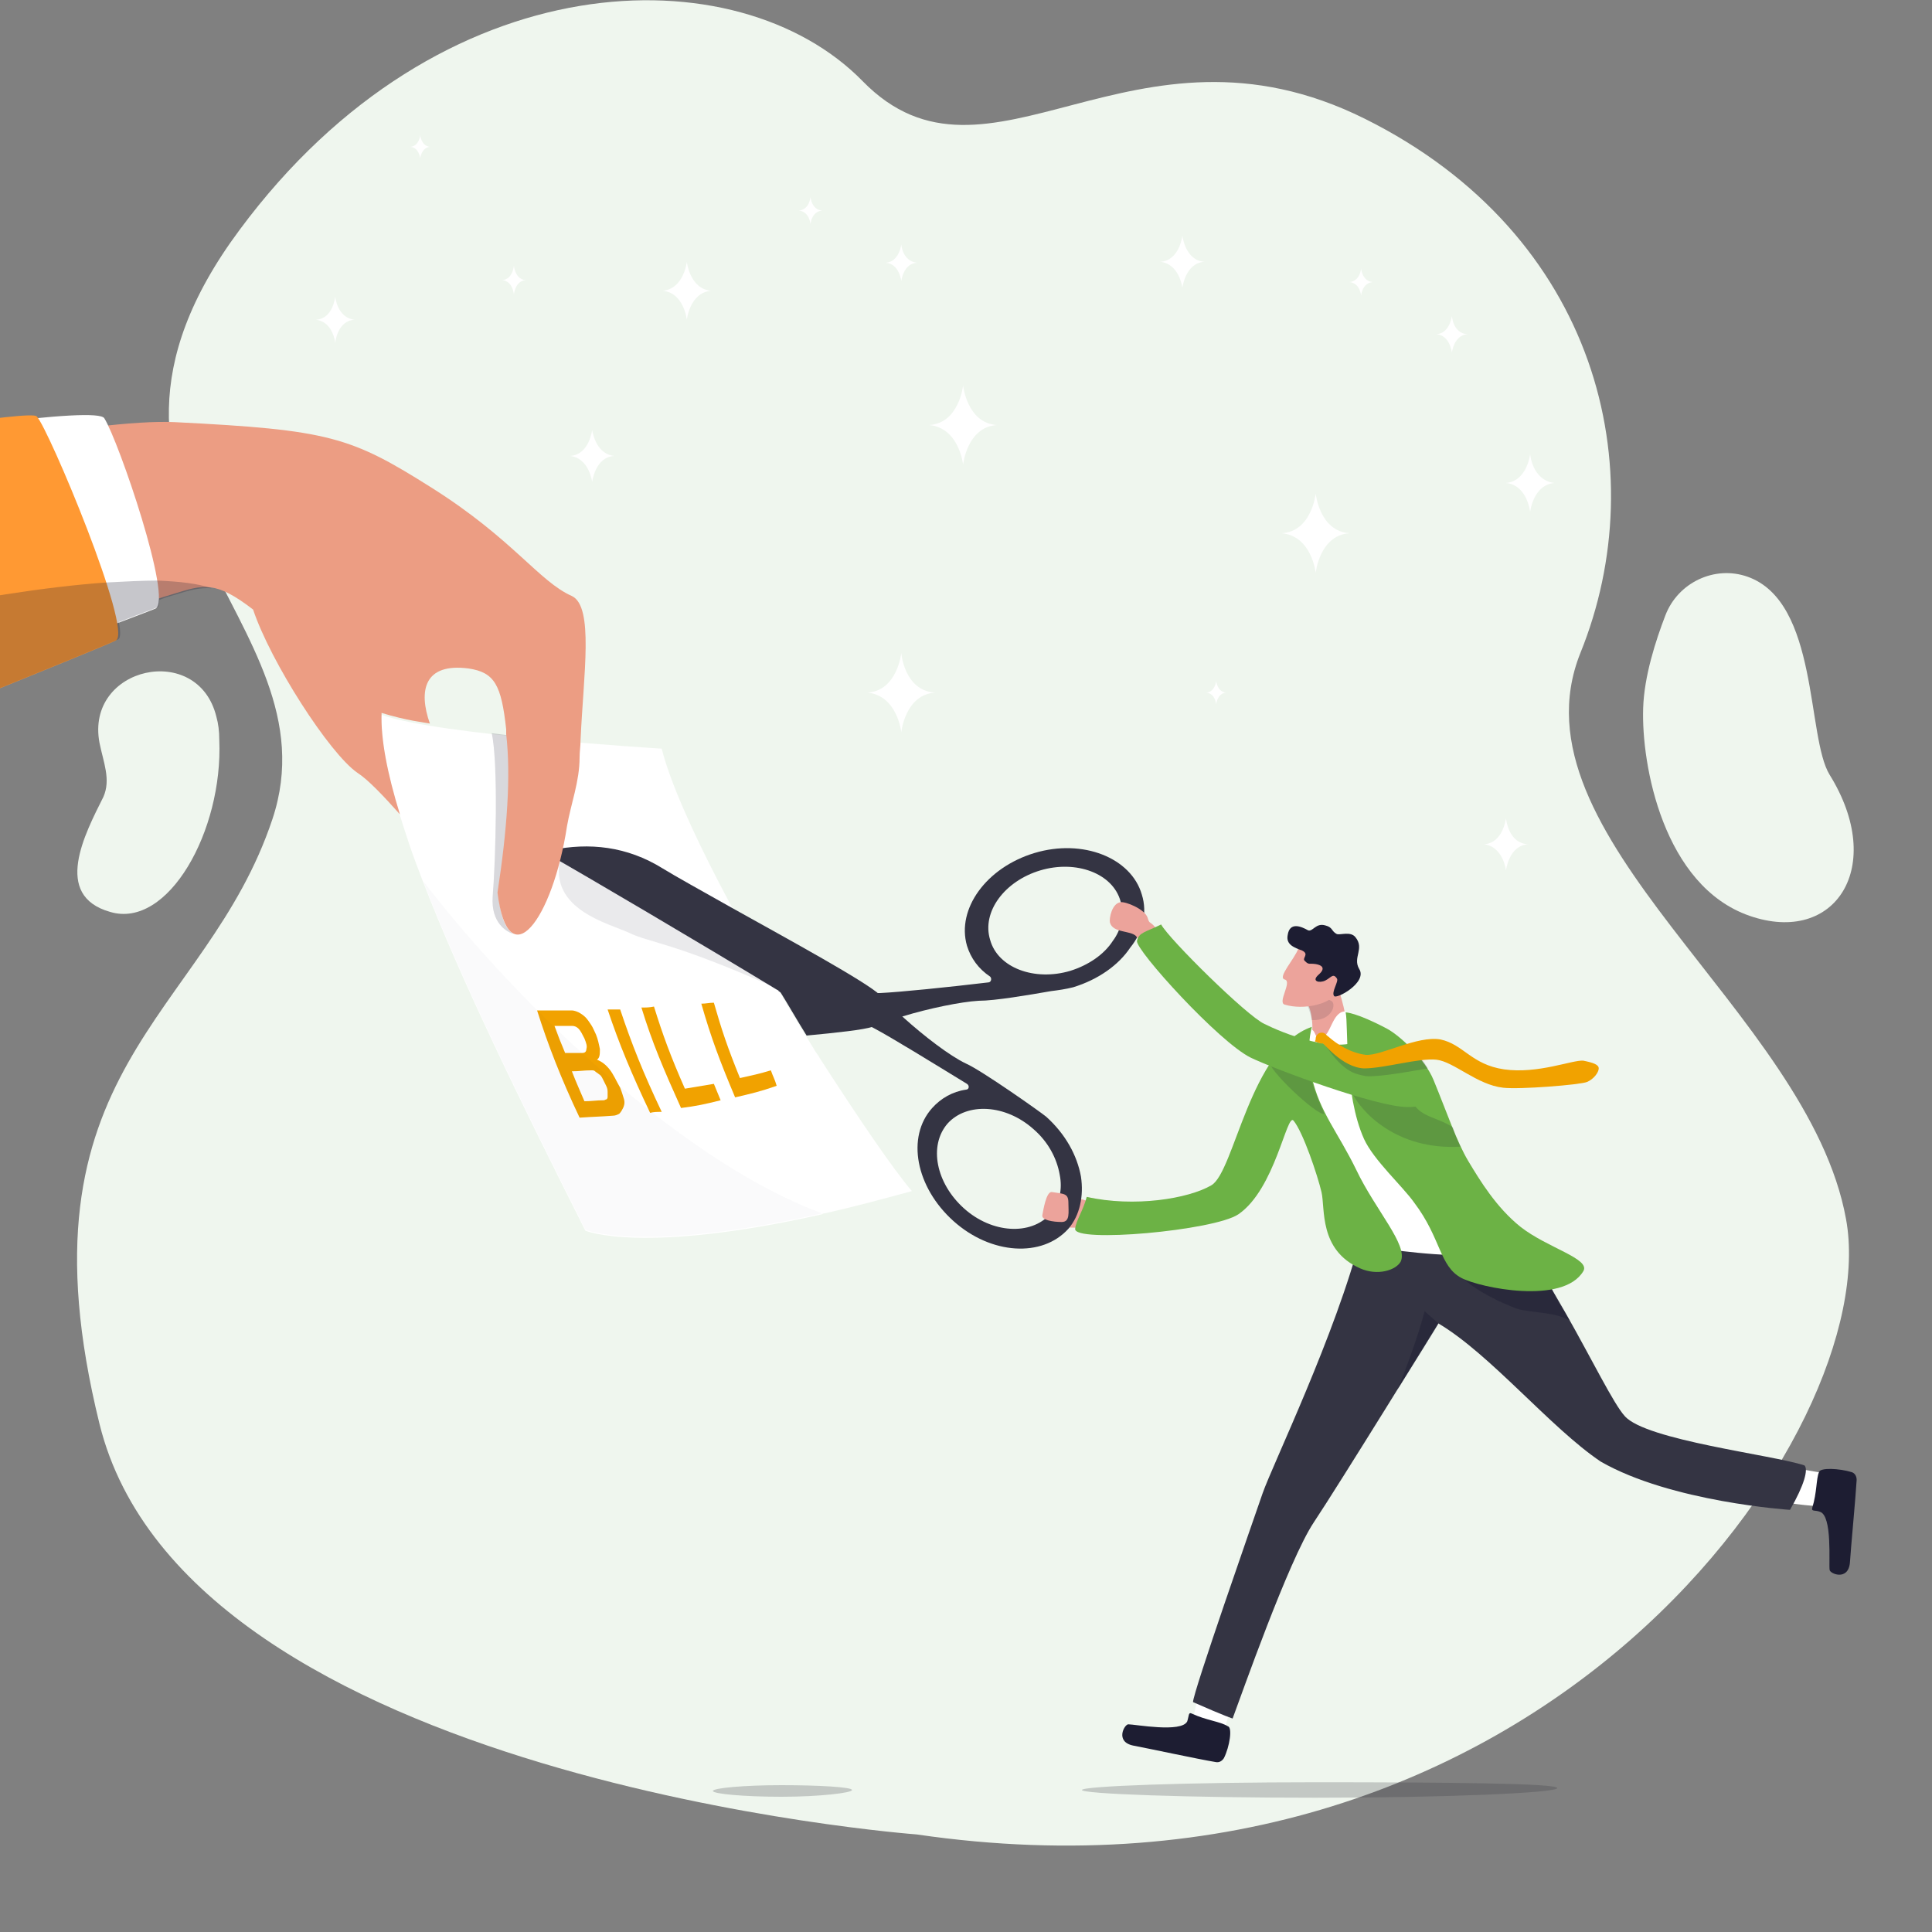 <?xml version="1.0" encoding="utf-8"?>
<!-- Generator: Adobe Illustrator 25.0.0, SVG Export Plug-In . SVG Version: 6.00 Build 0)  -->
<svg version="1.1" id="Layer_1" xmlns="http://www.w3.org/2000/svg" xmlns:xlink="http://www.w3.org/1999/xlink" x="0px" y="0px"
	 viewBox="0 0 200 200" style="enable-background:new 0 0 200 200;" xml:space="preserve">
<rect x="0" y="0" width="200" height="200" fill="#808080" stroke="none"/>
<style type="text/css">
	.st0{fill:#EFF6EE;}
	.st1{fill:#FFFFFF;}
	.st2{opacity:6.000000e-02;fill:#6CB245;}
	.st3{opacity:0.1;fill:#6CB245;}
	.st4{opacity:0.1;fill:#FF9933;}
	.st5{opacity:0.1;}
	.st6{fill:#FF9933;}
	.st7{fill:#6CB245;}
	.st8{fill:url(#SVGID_1_);}
	.st9{fill:#322F31;}
	.st10{fill:#333133;}
	.st11{fill:none;}
	.st12{fill:#E3ECF4;}
	.st13{opacity:0.1;fill:#B3B3B3;}
	.st14{fill:#FFBC96;}
	.st15{fill:#E6F3DC;}
	.st16{fill:#DCECD3;}
	.st17{fill:#F7F8F4;}
	.st18{fill:url(#SVGID_2_);}
	.st19{opacity:0.5;fill:url(#SVGID_3_);}
	.st20{fill:url(#SVGID_4_);}
	.st21{opacity:0.5;fill:url(#SVGID_5_);}
	.st22{opacity:0.3;fill:url(#SVGID_6_);}
	.st23{fill:#1A1A1A;}
	.st24{fill:#4D4D4D;}
	.st25{fill:url(#SVGID_7_);}
	.st26{fill:url(#SVGID_8_);}
	.st27{fill:#EBEFF4;}
	.st28{fill:url(#SVGID_9_);}
	.st29{opacity:0.3;fill:url(#SVGID_10_);}
	.st30{fill:url(#SVGID_11_);}
	.st31{opacity:0.3;fill:url(#SVGID_12_);}
	.st32{opacity:0.3;fill:url(#SVGID_13_);}
	.st33{fill:url(#SVGID_14_);}
	.st34{fill:url(#SVGID_15_);}
	.st35{fill:url(#SVGID_16_);}
	.st36{opacity:0.5;fill:url(#SVGID_17_);}
	.st37{fill:url(#SVGID_18_);}
	.st38{opacity:0.5;fill:url(#SVGID_19_);}
	.st39{opacity:0.3;fill:url(#SVGID_20_);}
	.st40{fill:url(#SVGID_21_);}
	.st41{fill:url(#SVGID_22_);}
	.st42{fill:url(#SVGID_23_);}
	.st43{opacity:0.3;fill:url(#SVGID_24_);}
	.st44{fill:url(#SVGID_25_);}
	.st45{opacity:0.3;fill:url(#SVGID_26_);}
	.st46{opacity:0.3;fill:url(#SVGID_27_);}
	.st47{fill:url(#SVGID_28_);}
	.st48{fill:url(#SVGID_29_);}
	.st49{fill:#184655;}
	.st50{fill:#355389;}
	.st51{fill:#466EB6;}
	.st52{fill:#9BC1F9;}
	.st53{fill:#F48C7F;}
	.st54{fill:#96D9C9;}
	.st55{fill:#50BFA5;}
	.st56{fill:#B75742;}
	.st57{fill:#F7A491;}
	.st58{fill:#3C8F7C;}
	.st59{fill:#F47458;}
	.st60{fill:#F7CC7F;}
	.st61{fill:#F79C8D;}
	.st62{fill:#13375B;}
	.st63{fill:#FAE0B2;}
	.st64{fill:#EFEFEF;}
	.st65{fill:url(#SVGID_30_);}
	.st66{opacity:0.5;fill:url(#SVGID_31_);}
	.st67{fill:url(#SVGID_32_);}
	.st68{opacity:0.5;fill:url(#SVGID_33_);}
	.st69{opacity:0.3;fill:url(#SVGID_34_);}
	.st70{fill:url(#SVGID_35_);}
	.st71{fill:url(#SVGID_36_);}
	.st72{fill:url(#SVGID_37_);}
	.st73{opacity:0.3;fill:url(#SVGID_38_);}
	.st74{fill:url(#SVGID_39_);}
	.st75{opacity:0.3;fill:url(#SVGID_40_);}
	.st76{opacity:0.3;fill:url(#SVGID_41_);}
	.st77{fill:url(#SVGID_42_);}
	.st78{fill:url(#SVGID_43_);}
	.st79{fill:url(#SVGID_44_);}
	.st80{opacity:0.5;fill:url(#SVGID_45_);}
	.st81{fill:url(#SVGID_46_);}
	.st82{opacity:0.5;fill:url(#SVGID_47_);}
	.st83{opacity:0.3;fill:url(#SVGID_48_);}
	.st84{fill:url(#SVGID_49_);}
	.st85{fill:url(#SVGID_50_);}
	.st86{fill:url(#SVGID_51_);}
	.st87{opacity:0.3;fill:url(#SVGID_52_);}
	.st88{fill:url(#SVGID_53_);}
	.st89{opacity:0.3;fill:url(#SVGID_54_);}
	.st90{opacity:0.3;fill:url(#SVGID_55_);}
	.st91{fill:url(#SVGID_56_);}
	.st92{fill:url(#SVGID_57_);}
	.st93{fill:url(#SVGID_58_);}
	.st94{fill:url(#SVGID_59_);}
	.st95{opacity:0.5;fill:url(#SVGID_60_);}
	.st96{fill:url(#SVGID_61_);}
	.st97{opacity:0.5;fill:url(#SVGID_62_);}
	.st98{opacity:0.3;fill:url(#SVGID_63_);}
	.st99{fill:url(#SVGID_64_);}
	.st100{fill:url(#SVGID_65_);}
	.st101{fill:url(#SVGID_66_);}
	.st102{opacity:0.3;fill:url(#SVGID_67_);}
	.st103{fill:url(#SVGID_68_);}
	.st104{opacity:0.3;fill:url(#SVGID_69_);}
	.st105{opacity:0.3;fill:url(#SVGID_70_);}
	.st106{fill:url(#SVGID_71_);}
	.st107{fill:url(#SVGID_72_);}
	.st108{fill:#E7F0E3;}
	.st109{fill:#4E4F51;}
	.st110{fill:#D12328;}
	.st111{fill:#02C84E;}
	.st112{fill:url(#SVGID_73_);}
	.st113{fill:#069DEF;}
	.st114{fill:#D8191F;}
	.st115{fill:#7EBB39;}
	.st116{fill:#09783B;}
	.st117{fill:#2C9AD7;}
	.st118{fill:#008ACF;}
	.st119{fill:#EF7F00;}
	.st120{fill:#4A4C50;}
	.st121{fill:#001B30;}
	.st122{fill:#3580CB;}
	.st123{fill:#0085BB;}
	.st124{fill:url(#SVGID_74_);}
	.st125{fill:#1D2932;}
	.st126{fill:#FFB7B2;}
	.st127{opacity:0.2;fill:#FFB7B2;}
	.st128{fill:#E69595;}
	.st129{fill:#ECA2A0;}
	.st130{fill:#002521;}
	.st131{fill:#E9FCFB;}
	.st132{fill:#ADD367;}
	.st133{fill:#58A132;}
	.st134{fill:#FD9C71;}
	.st135{fill:#1D1411;}
	.st136{opacity:0.2;fill:#FFFFFF;}
	.st137{opacity:0.1;fill:#333133;}
	.st138{fill:#2C3463;}
	.st139{fill:#F1A200;}
	.st140{opacity:0.17;fill:#1D1D32;}
	.st141{opacity:0.23;fill:#2C2C37;}
	.st142{opacity:9.000000e-02;fill:#1D1D32;}
	.st143{opacity:2.000000e-02;fill:#1D1D32;}
	.st144{fill:#ECA39B;}
	.st145{fill:#343443;}
	.st146{fill:#1D1D32;}
	.st147{opacity:0.46;fill:#1D1D32;}
	.st148{opacity:0.14;fill:#1D1D32;}
	.st149{opacity:0.18;fill:#1D1D32;}
	.st150{clip-path:url(#SVGID_76_);fill:#EC9D83;}
	.st151{clip-path:url(#SVGID_76_);fill:#FFFFFF;}
	.st152{clip-path:url(#SVGID_76_);fill:#FF9933;}
	.st153{opacity:0.25;clip-path:url(#SVGID_76_);fill:#1D1D32;}
</style>
<g>
	<g>
		<g>
			<path class="st0" d="M94.9,189.9c0,0-75.5-5.6-84.6-42.5c-9.1-36.9,11-41.9,17.9-62.6c6.9-20.7-24.3-32.9-3.4-61
				C45.6-4.3,76.4-4.8,89.3,8.4c13,13.3,27.9-8.1,52,3.9c24.1,12,30,36.3,22.3,55.3c-7.6,19,23.6,37.1,27.5,58.6
				C195.1,147.8,159.8,199.4,94.9,189.9z"/>
			<path class="st0" d="M10.3,76.9C8.8,69,20.5,66.4,22.4,74.2c0.2,0.7,0.3,1.5,0.3,2.4c0.4,9.4-5.3,19.6-11.3,17.8
				c-6-1.7-2.6-8.1-0.7-11.9C11.5,80.7,10.7,78.9,10.3,76.9z"/>
			<path class="st0" d="M180.9,59.7c-3.4-1.2-7.2,0.6-8.5,4c-1,2.6-2.2,6.3-2.3,9.6c-0.2,5.9,2.1,18.4,11,21.5
				c8.9,3.1,14.2-5.1,8.3-14.6C187,76.3,188.3,62.3,180.9,59.7z"/>
		</g>
	</g>
</g>
<g>
	<path class="st1" d="M99.7,39.9c0,0-0.4,3.9-3.5,4.1c3.1,0.3,3.5,4.1,3.5,4.1s0.4-3.9,3.5-4.1C100.1,43.8,99.7,39.9,99.7,39.9z"/>
	<path class="st1" d="M71.1,27.1c0,0-0.3,2.8-2.5,3c2.2,0.2,2.5,3,2.5,3s0.3-2.8,2.5-3C71.4,29.9,71.1,27.1,71.1,27.1z"/>
	<path class="st1" d="M93.3,25.3c0,0-0.2,1.8-1.6,1.9c1.4,0.1,1.6,1.9,1.6,1.9s0.2-1.8,1.6-1.9C93.4,27,93.3,25.3,93.3,25.3z"/>
	<path class="st1" d="M93.3,67.6c0,0-0.4,3.9-3.5,4.1c3.1,0.3,3.5,4.1,3.5,4.1s0.4-3.9,3.5-4.1C93.6,71.5,93.3,67.6,93.3,67.6z"/>
	<path class="st1" d="M155.9,84.7c0,0-0.3,2.6-2.3,2.7c2,0.2,2.3,2.7,2.3,2.7s0.3-2.6,2.3-2.7C156.1,87.3,155.9,84.7,155.9,84.7z"/>
	<path class="st1" d="M53.2,27.5c0,0-0.1,1.4-1.2,1.5c1.1,0.1,1.2,1.5,1.2,1.5s0.1-1.4,1.2-1.5C53.3,28.9,53.2,27.5,53.2,27.5z"/>
	<path class="st1" d="M61.3,44.5c0,0-0.3,2.6-2.3,2.7c2,0.2,2.3,2.7,2.3,2.7s0.3-2.6,2.3-2.7C61.6,47,61.3,44.5,61.3,44.5z"/>
	<path class="st1" d="M83.9,20.4c0,0-0.1,1.3-1.2,1.4c1.1,0.1,1.2,1.4,1.2,1.4s0.1-1.3,1.2-1.4C84,21.7,83.9,20.4,83.9,20.4z"/>
	<path class="st1" d="M136.2,51.1c0,0-0.4,3.9-3.5,4.1c3.1,0.3,3.5,4.1,3.5,4.1s0.4-3.9,3.5-4.1C136.6,55,136.2,51.1,136.2,51.1z"/>
	<path class="st1" d="M158.4,47c0,0-0.3,2.8-2.5,3c2.2,0.2,2.5,3,2.5,3s0.3-2.8,2.5-3C158.6,49.7,158.4,47,158.4,47z"/>
	<path class="st1" d="M150.3,32.7c0,0-0.2,1.8-1.6,1.9c1.4,0.1,1.6,1.9,1.6,1.9s0.2-1.8,1.6-1.9C150.4,34.5,150.3,32.7,150.3,32.7z"
		/>
	<path class="st1" d="M122.4,24.4c0,0-0.3,2.6-2.3,2.7c2,0.2,2.3,2.7,2.3,2.7s0.3-2.6,2.3-2.7C122.7,27,122.4,24.4,122.4,24.4z"/>
	<path class="st1" d="M140.9,27.8c0,0-0.1,1.3-1.2,1.4c1.1,0.1,1.2,1.4,1.2,1.4s0.1-1.3,1.2-1.4C141,29.1,140.9,27.8,140.9,27.8z"/>
	<path class="st1" d="M43.5,14c0,0-0.1,1.1-1,1.2c0.9,0.1,1,1.2,1,1.2s0.1-1.1,1-1.2C43.6,15.1,43.5,14,43.5,14z"/>
	<path class="st1" d="M125.9,70.5c0,0-0.1,1.1-1,1.2c0.9,0.1,1,1.2,1,1.2s0.1-1.1,1-1.2C126,71.6,125.9,70.5,125.9,70.5z"/>
	<path class="st1" d="M34.7,30.7c0,0-0.2,2.3-2,2.4c1.8,0.2,2,2.4,2,2.4s0.2-2.3,2-2.4C34.9,32.9,34.7,30.7,34.7,30.7z"/>
</g>
<g>
	<path class="st1" d="M94.4,123.3c-3.3,0.9-6.3,1.7-9,2.3c-0.1,0-0.2,0-0.3,0.1c-18.7,4.2-24.5,1.7-24.5,1.7
		c-6.8-13.5-12.9-26-16.8-36.1c-0.5-1.3-1-2.6-1.4-3.8c-1.9-5.6-3-10.2-2.9-13.5c5.8,2.1,29,3.5,29,3.5c1.7,6.8,9.1,20.3,15.7,31
		c0.2,0.4,0.5,0.7,0.7,1.1C88.9,115.8,92.5,121.1,94.4,123.3z"/>
	<g>
		<g>
			<path class="st139" d="M64.2,112.6c0.2,0.5,0.3,0.9,0.4,1.2c0.1,0.4,0,0.7-0.1,0.9c-0.1,0.2-0.2,0.4-0.4,0.6
				c-0.2,0.1-0.4,0.2-0.7,0.2c-1.3,0.1-2,0.1-3.4,0.2c-1.9-4-3.3-7.6-4.4-11.1c1.5,0,2.2,0,3.6,0c0.2,0,0.5,0.1,0.7,0.2
				c0.2,0.1,0.5,0.3,0.7,0.5c0.2,0.2,0.4,0.5,0.6,0.8c0.2,0.3,0.3,0.6,0.5,1c0.2,0.5,0.3,1,0.4,1.5c0,0.5,0,0.9-0.3,1.1
				c0.5,0.2,0.9,0.5,1.3,1C63.5,111.2,63.8,111.9,64.2,112.6z M57.4,106.2c0.4,1.1,0.6,1.6,1.1,2.8c0.7,0,1.1,0,1.8,0
				c0.2,0,0.4-0.1,0.4-0.4c0.1-0.3,0-0.6-0.2-1.1c-0.2-0.4-0.4-0.8-0.6-1c-0.2-0.2-0.4-0.3-0.7-0.3
				C58.5,106.2,58.2,106.2,57.4,106.2z M62.7,112.3c-0.1-0.2-0.2-0.4-0.3-0.6c-0.1-0.2-0.2-0.4-0.4-0.5c-0.1-0.1-0.3-0.2-0.4-0.3
				c-0.1-0.1-0.2-0.1-0.4-0.1c-0.8,0-1.2,0.1-2,0.1c0.5,1.3,0.8,1.9,1.3,3.1c0.8,0,1.2-0.1,2-0.1c0.1,0,0.2-0.1,0.3-0.1
				c0.1-0.1,0.1-0.2,0.1-0.3c0-0.1,0-0.3,0-0.5C62.9,112.7,62.8,112.5,62.7,112.3z"/>
			<path class="st139" d="M67.3,115.2c-1.9-4-3.2-7.1-4.4-10.7c0.5,0,0.8,0,1.3,0c1.2,3.6,2.4,6.6,4.3,10.6
				C68,115.1,67.7,115.1,67.3,115.2z"/>
			<path class="st139" d="M70.5,114.7c-1.8-4-3-6.8-4.1-10.4c0.5,0,0.8,0,1.3-0.1c0.9,2.9,1.7,5.1,3.2,8.5c1.2-0.2,1.8-0.3,3-0.5
				c0.3,0.7,0.4,1,0.7,1.7C73,114.3,72.1,114.5,70.5,114.7z"/>
			<path class="st139" d="M76.1,113.6c-1.6-3.8-2.5-6.2-3.5-9.7c0.5,0,0.8-0.1,1.3-0.1c0.8,2.8,1.4,4.6,2.7,7.8
				c1.3-0.3,1.9-0.4,3.2-0.8c0.2,0.6,0.4,0.9,0.6,1.6C78.7,113,77.8,113.2,76.1,113.6z"/>
		</g>
	</g>
	<path class="st140" d="M53.2,96.7c-0.7-0.2-2.4-1.1-2.2-3.9c0.3-3.6,0.6-13.8-0.1-16.9l1.6,0.2c0,0.1,0-0.1,0,0
		c0.4,4.3,0.1,9.9-0.9,16.4C51.8,95,52.4,96.3,53.2,96.7z"/>
	<path class="st141" d="M88.2,185.3c0,0.3-3.4,0.7-7.3,0.7c-3.9,0-7.1-0.3-7.1-0.6c0-0.3,3.2-0.6,7.1-0.6
		C84.8,184.8,88.2,185,88.2,185.3z"/>
	<ellipse class="st1" cx="87.6" cy="104.1" rx="1.3" ry="0.9"/>
	<path class="st142" d="M80.6,102.4c-10.7-4.8-13.3-4.8-15.4-5.8c-2.1-1-8.4-2.4-7.2-7.7c1.9,1.1,11.5,6.7,11.5,6.7L80.6,102.4z"/>
	<path class="st143" d="M85.1,125.6c-18.7,4.2-24.5,1.7-24.5,1.7c-6.8-13.5-12.9-26-16.8-36.1C54.4,105,71.4,120.6,85.1,125.6z"/>
	<g>
		<path class="st144" d="M112.5,124.3c-1.3-0.4-3.3-0.8-3.6-0.8c-0.3,0-0.7,2.9-0.4,3.2c0.3,0.3,2.4,0.4,3.1,0.4
			c0.7,0,1.2-0.7,1.2-1.5C112.8,124.7,112.5,124.3,112.5,124.3z"/>
		<g>
			<path class="st145" d="M118.2,92.6c-1.1-3.8-6.1-5.8-11.1-4.3c-5,1.5-8.1,5.8-7,9.6c0.4,1.3,1.2,2.4,2.4,3.2
				c0.2,0.2,0.1,0.6-0.2,0.6c-4.2,0.5-9.1,1-11.2,1.1c-0.5,0-0.8,0-1,0c-1.6-0.2-4.9-0.9-5.3-1c0,0-0.1,0-0.1,0
				c-1.2,0.1-2.6,0.3-4.1,0.5c0,0,0,0-0.1,0c0,0,0.1,0,0.1,0.1c1,1.6,1.9,3.2,2.9,4.8c3.2-0.3,5.9-0.6,6.8-0.9
				c0.1,0,0.2-0.1,0.2-0.1c0.7-0.3,1.8-0.7,3-1c2.6-0.8,6-1.5,7.8-1.6c1.7,0,5.2-0.6,7.5-1c0,0,0,0,0,0c0.8-0.1,1.5-0.2,2.3-0.4
				c2.6-0.8,4.7-2.3,5.9-4.1C118.3,96.5,118.8,94.5,118.2,92.6z M115.2,97.4c-0.9,1.4-2.5,2.5-4.4,3.1c-3.7,1.1-7.5-0.3-8.3-3.2
				c-0.9-2.9,1.5-6.1,5.2-7.2c3.7-1.1,7.5,0.3,8.3,3.2C116.4,94.7,116.1,96.2,115.2,97.4z"/>
			<path class="st145" d="M111.9,121.8c-0.4-2.2-1.6-4.4-3.6-6.2c-0.6-0.5-6.7-4.8-8.3-5.5c-1.7-0.8-4.4-2.9-6.4-4.7
				c-1-0.9-1.8-1.7-2.3-2.2c0,0-0.1-0.1-0.2-0.2c-1.5-1.4-9.2-5.6-15.3-9c-3.2-1.8-5.9-3.3-7.2-4.1c-3.7-2.3-7.6-2.7-11.5-1.9
				c-0.3,0.1-0.4,0.5-0.1,0.6c3.2,1.8,15.6,9.1,23.5,13.9c0,0,0.1,0,0.1,0.1c1.3,0.8,2.5,1.5,3.5,2.1c0,0,0.1,0,0.1,0
				c0.5,0.1,3.8,0.9,5.3,1.3c0.2,0.1,0.5,0.2,0.9,0.4c1.9,1,6.1,3.6,9.7,5.8c0.3,0.2,0.2,0.6-0.1,0.6c-1.4,0.2-2.6,0.9-3.5,1.9
				c-2.7,3-1.7,8.2,2.2,11.7c3.9,3.5,9.2,3.8,11.9,0.8C111.8,125.8,112.2,123.8,111.9,121.8z M108.7,125.7c-2,2.2-6,2-8.9-0.6
				c-2.9-2.6-3.7-6.5-1.7-8.8c2-2.2,6-2,8.9,0.6c1.5,1.3,2.4,3,2.7,4.7C110,123.1,109.7,124.6,108.7,125.7z"/>
		</g>
		<path class="st141" d="M161.2,185.1c0,0.5-11.6,1-25,1s-24.2-0.4-24.2-0.8s10.8-0.8,24.2-0.8S161.2,184.6,161.2,185.1z"/>
		<path class="st1" d="M123.5,178.1c0.2-1.4,1.1-4.8,1.1-4.8l3.6,0.8l-1.5,5.1l-2.8,1L123.5,178.1z"/>
		<path class="st146" d="M123.4,177.4c-0.4-0.2-0.3,0.2-0.5,0.8c-0.6,1.2-5.4,0.3-6.1,0.3c-0.4,0-1.4,1.8,0.5,2.2
			c1.6,0.3,6.7,1.4,8.5,1.7c0.4,0.1,0.7-0.1,0.9-0.4c0.6-1.2,0.9-3.2,0.4-3.3C126.3,178.2,124.9,178.1,123.4,177.4z"/>
		<g>
			<path class="st1" d="M188.2,155.9c-1.4,0-4.9-0.6-4.9-0.6l0.3-3.7l5.2,0.9l1.4,2.6L188.2,155.9z"/>
			<path class="st146" d="M187.6,156.1c-0.1,0.4,0.3,0.2,0.8,0.4c1.3,0.4,0.9,5.3,1,6c0,0.4,1.9,1.2,2.1-0.7
				c0.1-1.6,0.6-6.8,0.7-8.6c0-0.4-0.2-0.7-0.5-0.8c-1.3-0.4-3.3-0.5-3.4,0C188,153.1,188.1,154.5,187.6,156.1z"/>
		</g>
		<path class="st145" d="M140.9,127.9c-2.6,10.2-9.2,23.8-10.2,26.7c-1,2.9-7.2,20.6-7.2,21.6c3.4,1.5,4.1,1.7,4.1,1.7
			c0.9-2.4,5.8-16.4,8.4-20.3s12.9-20.6,12.9-20.6c5.4,3.2,11.6,10.8,16.8,14.3c7.3,4.2,19.6,5,19.6,5c1.5-2.6,1.9-4.2,1.5-4.6
			c-3.3-1.1-16.4-2.6-18.6-5.1c-2.3-2.5-8.9-18.3-15.6-23.3c-0.7-0.5-4.6,2.2-6.8,3.6C143.5,128.3,140.9,127.9,140.9,127.9z"/>
		<path class="st147" d="M147.2,135.9C147.2,135.9,147.1,135.9,147.2,135.9C147.1,135.9,147.1,135.9,147.2,135.9
			C147.1,135.9,147.2,135.9,147.2,135.9z"/>
		<path class="st147" d="M148.9,137C148.9,137,148.9,137,148.9,137c0,0.1-2.7,4.4-4.2,6.8c2.2-5.5,2.7-7.9,2.8-8.1
			C147.5,135.8,147.8,136,148.9,137z"/>
		<path class="st144" d="M120.7,97.7c-0.4-0.6-0.5-1-1.1-1.7c-0.6-0.7-0.6-0.3-0.8-1c-0.3-0.9-2.3-1.7-2.8-1.6
			c-0.9,0.1-1.2,1.7-1.1,2.1c0.3,1.1,2.1,0.8,2.7,1.4c0.6,0.7,0.8,1.7,1.1,2C119,99.1,120.7,97.7,120.7,97.7z"/>
		<path class="st147" d="M162.5,136.7c-1.5-0.9-4.1-0.8-5.4-1.2c-1.2-0.4-6.6-2.7-6.6-4.9l9.9,2
			C160.8,134.1,161.4,134.9,162.5,136.7z"/>
		<path class="st144" d="M137.4,110l2.6-1.9c-0.5-1.3-0.9-4.8-1.6-5.9c-0.7-1.2-0.8-1.1-0.8-1.1l-1.5,2l-0.7,0.9
			c0,0,0.3,0.5,0.4,1.5c0.1,0.7,0.1,1.6-0.2,2.8C135.4,109.1,137.4,110,137.4,110z"/>
		<path class="st148" d="M135.3,104c0,0,0.3,0.6,0.5,1.6c2.1,0.1,2.6-1.7,2-2c-0.4-0.2-1.7-0.6-1.7-0.6L135.3,104z"/>
		<g>
			<path class="st144" d="M134.4,98.2c-0.4,1.1-2.2,3-1.4,3.2c0.8,0.2-0.8,2.4,0,2.6c2,0.6,4.6-0.1,5.1-1c0.5-0.9,1-3.7,1-3.7
				L134.4,98.2z"/>
			<path class="st146" d="M136.2,99.8c-0.7-0.1-0.7,0.1-1.1-0.3c-0.4-0.3,0.5-0.7-0.3-1.1c-0.8-0.3-1.7-0.6-1.5-1.6
				c0.2-1.4,1.4-0.9,2.1-0.5c0.5,0.2,0.8-0.8,1.8-0.5c0.8,0.2,0.6,0.6,1.2,0.9c0.4,0.1,1.4-0.3,1.9,0.3c1,1.2-0.3,2.1,0.4,3.3
				c0.9,1.4-2.4,3.2-2.6,2.8c-0.3-0.4,0.5-1.5,0.3-1.8c-0.4-0.6-0.6-0.1-1.2,0.2c-0.6,0.3-1.5,0.1-0.7-0.6S136.8,99.9,136.2,99.8z"
				/>
		</g>
		<path class="st1" d="M139.2,104.7c-1.3,0.1-1.4,2.4-2.4,2.8c-0.6,0.3-0.6-0.8-1-0.9c-0.2-0.1-0.4-0.2-0.6,0.2
			c-3.4,7.9,7.6,22.4,7.6,22.4s7.2,1.1,10.3,0.6c3.8-0.6,2.3-1.5,1.9-2.3c-0.4-0.8-12.4-20.6-12.4-20.6S141.6,105.7,139.2,104.7z"/>
		<path class="st7" d="M135.8,106.3c-6.4,2.2-8,15-10.4,16.4c-2.4,1.4-8,2.3-12.9,1.2c-0.4,1.5-1.1,2.4-1.2,3.3
			c-0.2,1.5,14.4,0.2,16.9-1.5c3.8-2.6,5-10.5,5.7-9.7c1,1.2,2.5,5.7,2.9,7.4c0.4,1.7-0.3,6,4,7.9c1.8,0.8,3.7,0.2,4.2-0.7
			c0.8-1.7-2.6-5.3-4.6-9.5c-1.9-3.9-3.8-6-4.6-9.6C135.1,108.8,135.8,106.3,135.8,106.3z"/>
		<path class="st7" d="M141.2,117.9c1,2.2,4,4.9,5.2,6.6c2.8,3.7,2.6,6.6,4.9,7.8c1.9,1,10.5,2.8,12.6-0.7c0.8-1.3-3.7-2.4-6.5-4.6
			c-2.5-2-4.2-4.8-5.4-6.8c-1.2-2-2.2-5-3.6-8.4c-0.9-2.2-3.5-4.6-4.8-5.3c-3.2-1.7-4.3-1.7-4.3-1.7
			C139.6,106.1,139.1,113.2,141.2,117.9z"/>
		<path class="st140" d="M151.2,118.7c-6.7,0.4-10.4-3.7-11.3-5.7c-0.4-0.8,1.6-0.9,1.4-1.8l4.5,1c0.2,3.6,2.5,3.1,4.6,4.5
			C150.6,117.4,150.9,118.1,151.2,118.7z"/>
		<path class="st140" d="M137.1,115.3c-0.7,0.3-6.1-4.8-5.7-5.5c1.1-2.1,2.6-1.3,2.4-1.3c3.1-0.2,0.4,1.7,1.8,2.8
			C136.3,113.7,137,115,137.1,115.3z"/>
		<path class="st7" d="M141.5,107.3c-2.8,2.2-9-0.5-10.6-1.3c-1.8-0.8-9.9-8.8-10.7-10.3c-1.6,0.8-2.3,0.8-2.5,1.7
			c-0.2,0.9,8.5,10.5,11.8,12.1c2.5,1.2,13,5.1,16.2,5.1c0.7,0,2.6,0.1,2.1-2.7C147.2,109,141.5,107.3,141.5,107.3z"/>
		<path class="st144" d="M108.9,123.4c1.2,0.2,1.7,0.1,1.7,1.1s0.2,2-0.7,2s-2.1-0.2-2-0.7S108.3,123.3,108.9,123.4z"/>
		<g>
			<path class="st149" d="M137,108c0.1-0.1,1.3,2.2,3,3c0.4,0.2,0.9,0.3,1.4,0.4c1.5,0.1,4.6-0.5,6.4-0.8c-0.3-0.6-1-1.5-1.7-2.1
				c-1.3,0.4-3.8,1.5-4.5,1.5c-0.6-0.1-1.1-0.2-1.6-0.4c-0.9-0.4-1.7-1-2.3-1.5c-0.3-0.3-0.4-0.7-0.7-0.7
				C136.3,107.3,136.8,108.1,137,108z"/>
			<path class="st139" d="M136.2,107.5c0-0.2,0.2-0.6,0.6-0.6c0.4,0,0.4,0.2,0.7,0.4c0.9,0.8,2.3,1.7,3.9,1.9c1.6,0.1,5.3-2,7.7-1.6
				c2.4,0.5,3.2,2.6,6.6,3.1c3.5,0.5,7.1-1,8.2-0.9c1,0.2,1.6,0.4,1.6,0.8c0,0.4-0.5,1.1-1.2,1.4c-0.7,0.3-7,0.8-8.7,0.6
				c-2.7-0.3-5.1-2.7-6.9-2.9s-5.4,0.9-7.5,0.9c-2.3-0.1-4.2-2.7-4.3-2.6c-0.1,0.1-0.5-0.1-0.8-0.2
				C136,107.9,136.2,107.8,136.2,107.5z"/>
		</g>
	</g>
	<g>
		<defs>
			<rect id="SVGID_75_" y="38.2" width="200" height="161.8"/>
		</defs>
		<clipPath id="SVGID_1_">
			<use xlink:href="#SVGID_75_"  style="overflow:visible;"/>
		</clipPath>
		<path style="clip-path:url(#SVGID_1_);fill:#EC9D83;" d="M58.7,85.5c-1.5,9.8-6.1,15.8-7.2,6.9c1-6.5,1.4-12.1,0.9-16.4
			c0-0.2,0-0.3,0-0.5c-0.5-4.6-1.2-5.9-3.9-6.3c-4.6-0.6-5.2,2.3-4,5.7c-0.5-0.1-2.4-0.3-5-1.1c-0.1,2.7,0.6,6.3,1.9,10.5
			c-1.7-1.9-3.3-3.6-4.4-4.3c-2.9-2-9-11.5-10.8-16.9c-3.9-3-5.1-2.6-8.3-1.6c-3.2,0.9-40.4,13.4-49.7,17
			c-9.3,3.6-41.5,21.1-50.6,20.3c-9-0.8-10.6-38.2-10.6-38.2c23.7,0.3,95-17.7,111.1-16.9c16,0.8,18.2,1.5,26.6,6.8
			c8.4,5.3,11.1,9.7,14.5,11.2c2.3,1.1,1.2,8.1,0.9,14.9c0,0.6-0.1,1.2-0.1,1.8C60,80.9,59.1,83.2,58.7,85.5z"/>
		<path style="clip-path:url(#SVGID_1_);fill:#FFFFFF;" d="M-96.9,61.2C-59.9,53,9.3,40.8,10.8,43.3c1.5,2.4,7.1,18.8,5.3,19.7
			c-1.8,0.8-79.1,29.4-97.6,39.8S-96.9,61.2-96.9,61.2z"/>
		<path style="clip-path:url(#SVGID_1_);fill:#FF9933;" d="M-101.3,61.7C-61.8,53.5,2.6,41.8,3.8,43.1c1.2,1.2,10,22.2,8.2,23.2
			c-1.8,1-99.1,40-100.2,39.9C-89.2,106.1-101.3,61.7-101.3,61.7z"/>
		<path style="opacity:0.25;clip-path:url(#SVGID_1_);fill:#1D1D32;" d="M18,61.6c-0.3,0.1-0.8,0.2-1.5,0.5c0,0.5-0.1,0.8-0.3,0.8
			c-0.2,0.1-1.6,0.6-3.9,1.5c0.2,1,0.2,1.7-0.1,1.8c-1.8,1-99.1,40-100.2,39.9c-0.2,0-0.6-1.2-1.3-3.1c-3.7-2.6-5.6-9.3-6.6-16.6
			c0.5-0.1,1-0.3,1.5-0.5c1.4-0.4,2.9-0.9,4.5-1.4C-65.1,77-13.6,62,11,60.3c1.9-0.1,3.7-0.2,5.3-0.2c2.3,0.1,4.2,0.3,5.6,0.8
			C20.7,60.8,19.6,61.1,18,61.6z"/>
	</g>
</g>
</svg>
